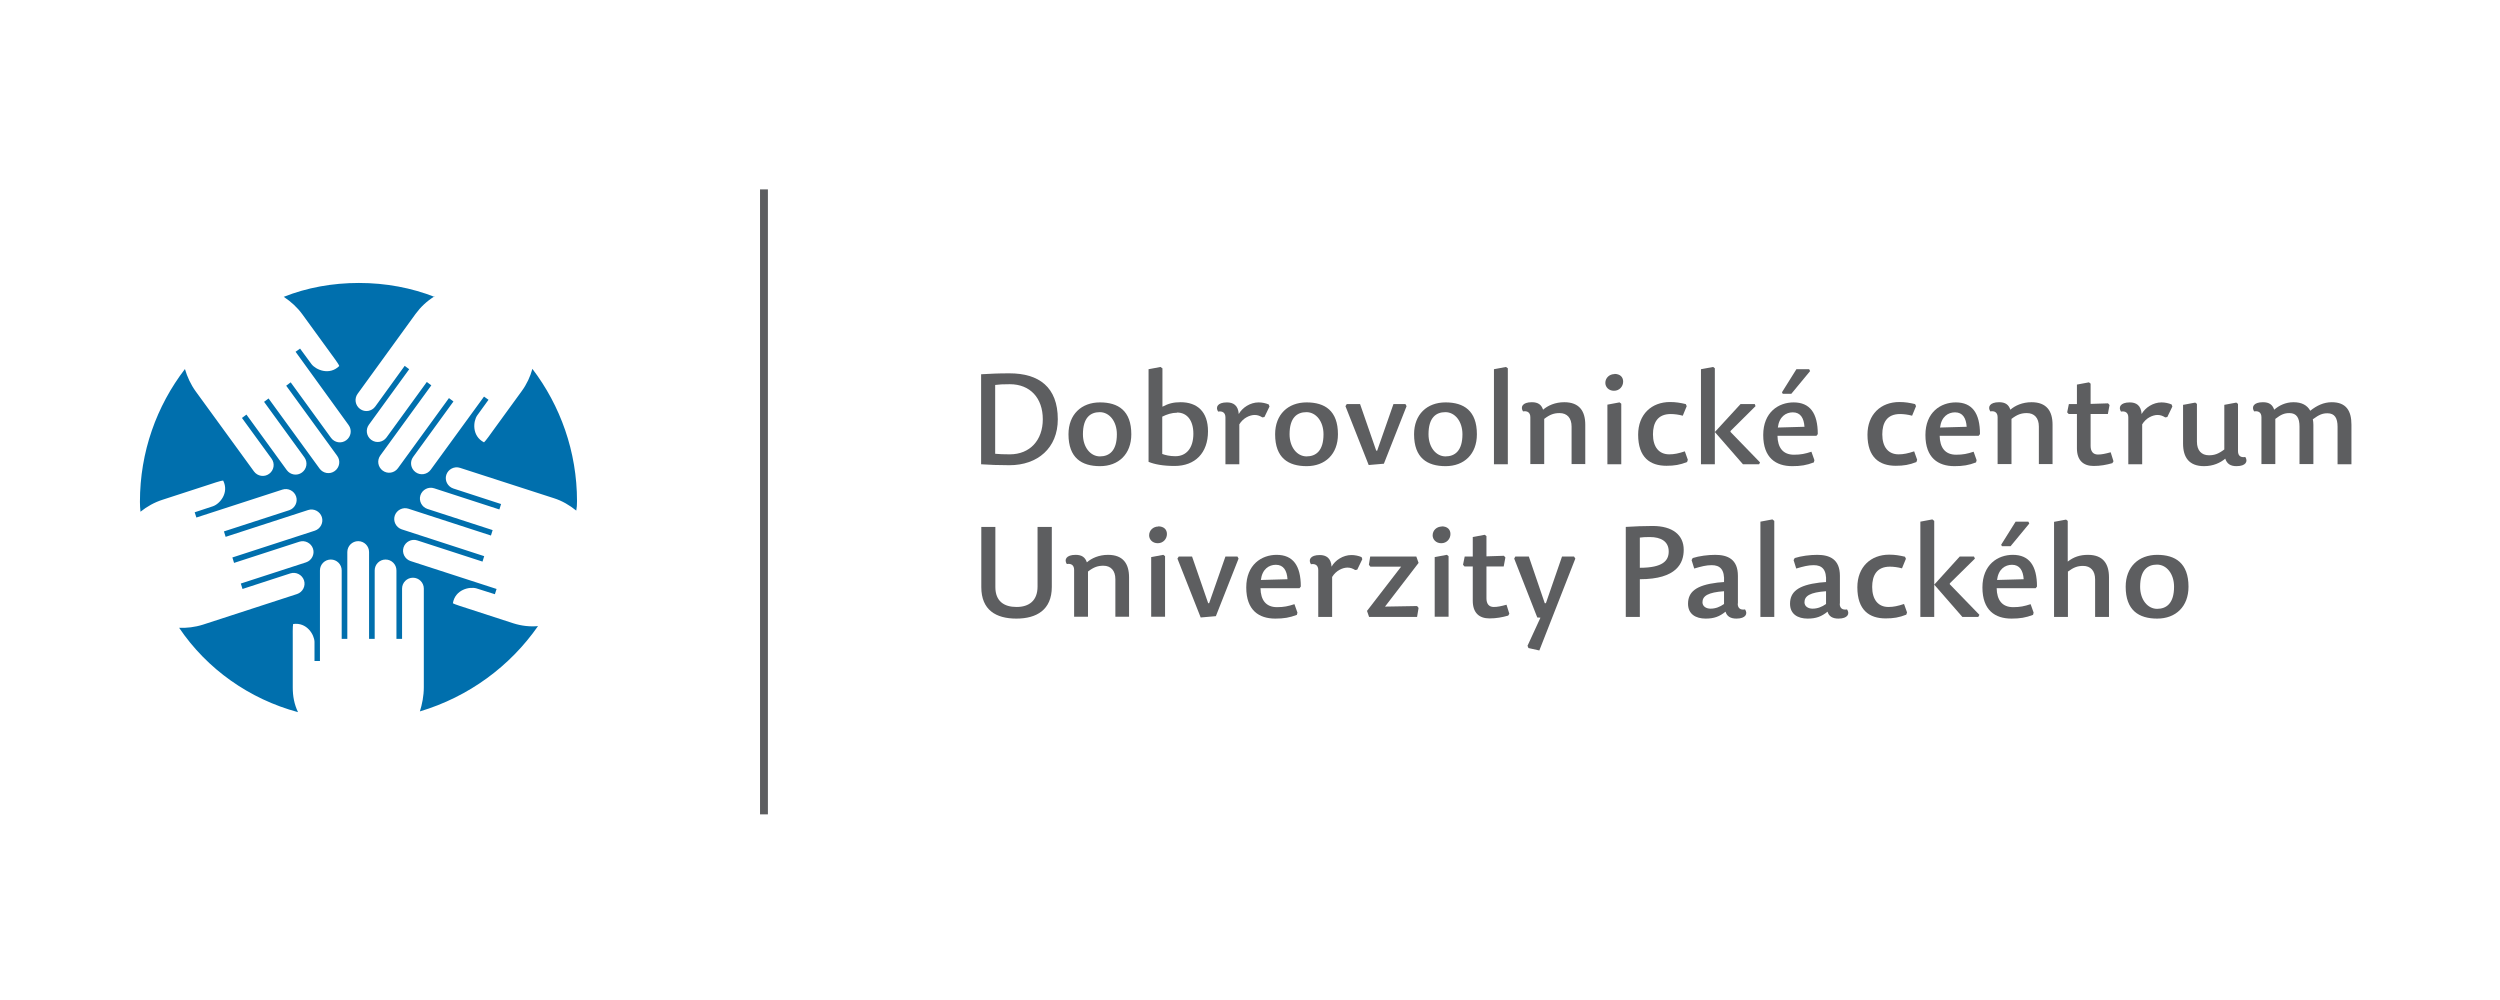 <?xml version="1.0" encoding="UTF-8"?>
<!DOCTYPE svg PUBLIC "-//W3C//DTD SVG 1.0//EN" "http://www.w3.org/TR/2001/REC-SVG-20010904/DTD/svg10.dtd">
<!-- Creator: CorelDRAW X6 -->
<svg xmlns="http://www.w3.org/2000/svg" xml:space="preserve" width="400mm" height="160mm" version="1.0" style="shape-rendering:geometricPrecision; text-rendering:geometricPrecision; image-rendering:optimizeQuality; fill-rule:evenodd; clip-rule:evenodd"
viewBox="0 0 13332 5333"
 xmlns:xlink="http://www.w3.org/1999/xlink">
 <defs>
  <style type="text/css">
   <![CDATA[
    .fil0 {fill:white}
    .fil3 {fill:#006FAD}
    .fil1 {fill:#5D5E60}
    .fil2 {fill:#5D5E60;fill-rule:nonzero}
   ]]>
  </style>
 </defs>
 <g id="Vrstva_x0020_1">
  <rect class="fil0" width="13332" height="5333"/>
 </g>
 <g id="Vrstva_x0020_1_0">
  <polygon class="fil1" points="4053,1010 4095,1010 4095,4343 4053,4343 "/>
  <path class="fil2" d="M5232 1996l0 480c47,3 92,5 151,5 151,0 258,-92 258,-245 0,-172 -101,-245 -258,-245 -64,0 -96,2 -152,5zm75 57c22,-3 41,-4 78,-4 109,0 176,74 176,187 0,111 -68,187 -176,187 -33,0 -55,-1 -78,-3l0 -366z"/>
  <path class="fil2" d="M5866 2486c99,0 167,-64 167,-170 0,-126 -70,-170 -167,-170 -99,0 -168,64 -168,170 0,126 70,170 168,170zm0 -52c-51,0 -91,-49 -91,-118 0,-88 39,-118 90,-118 51,0 91,49 91,118 0,88 -40,118 -91,118z"/>
  <path class="fil2" d="M6198 1964l-9 -7 -64 12 0 494c31,13 77,22 139,22 109,0 178,-69 178,-185 0,-106 -59,-155 -146,-155 -39,0 -65,7 -97,24l0 -206zm79 236c54,0 87,43 87,113 0,76 -37,120 -96,120 -30,0 -54,-6 -70,-12l0 -199c24,-12 51,-21 79,-21z"/>
  <path class="fil2" d="M6609 2263c21,-35 57,-50 82,-50 16,0 28,5 41,13l11 -2 27 -56 -4 -11c-16,-7 -36,-11 -54,-11 -45,0 -87,28 -106,62 -3,-47 -30,-62 -63,-62 -51,0 -62,26 -47,49 22,-4 39,5 39,31l0 250 74 0 0 -213z"/>
  <path class="fil2" d="M6968 2486c99,0 167,-64 167,-170 0,-126 -70,-170 -167,-170 -99,0 -168,64 -168,170 0,126 70,170 168,170zm0 -52c-51,0 -91,-49 -91,-118 0,-88 39,-118 90,-118 51,0 91,49 91,118 0,88 -40,118 -91,118z"/>
  <polygon class="fil2" points="7175,2166 7299,2480 7380,2473 7501,2166 7495,2155 7431,2155 7344,2404 7339,2403 7253,2155 7182,2155 "/>
  <path class="fil2" d="M7709 2486c99,0 167,-64 167,-170 0,-126 -70,-170 -167,-170 -99,0 -168,64 -168,170 0,126 70,170 168,170zm0 -52c-51,0 -91,-49 -91,-118 0,-88 39,-118 90,-118 51,0 91,49 91,118 0,88 -40,118 -91,118z"/>
  <polygon class="fil2" points="8031,1957 7967,1969 7967,2476 8041,2476 8041,1964 "/>
  <path class="fil2" d="M8454 2476l0 -211c0,-73 -32,-120 -112,-120 -49,0 -88,18 -113,40 -9,-27 -27,-40 -60,-40 -51,0 -62,26 -47,49 22,-4 39,5 39,31l0 250 74 0 0 -241c31,-24 53,-31 82,-31 40,0 64,26 64,72l0 200 74 0z"/>
  <path class="fil2" d="M8636 2146l-64 12 0 318 74 0 0 -323 -9 -7zm-26 -151c-27,0 -49,20 -49,47 0,22 18,42 46,42 30,0 49,-24 49,-49 0,-24 -16,-41 -47,-41z"/>
  <path class="fil2" d="M8815 2317c0,-62 24,-109 95,-109 18,0 43,3 64,9l21 -51 -5 -11c-30,-7 -53,-11 -84,-11 -99,0 -170,66 -170,174 0,122 64,166 151,166 42,0 72,-5 110,-20l4 -12 -16 -45c-33,11 -57,16 -83,16 -55,0 -87,-39 -87,-107z"/>
  <polygon class="fil2" points="9282,2155 9145,2304 9145,1964 9136,1957 9071,1969 9071,2476 9145,2476 9145,2304 9295,2476 9381,2476 9386,2466 9228,2303 9229,2298 9362,2166 9358,2155 "/>
  <path class="fil2" d="M9479 2324l208 0 7 -9c0,-112 -42,-169 -129,-169 -80,0 -162,52 -162,174 0,122 68,166 155,166 45,0 76,-5 115,-20l3 -12 -16 -45c-33,11 -57,16 -93,16 -59,0 -87,-38 -88,-101zm2 -44c7,-58 43,-81 80,-81 41,0 59,31 62,77l-141 4zm27 -180l45 0 100 -121 -5 -10 -68 0 -77 123 4 8z"/>
  <path class="fil2" d="M10038 2317c0,-62 24,-109 95,-109 18,0 43,3 64,9l21 -51 -5 -11c-30,-7 -53,-11 -84,-11 -99,0 -170,66 -170,174 0,122 64,166 151,166 42,0 72,-5 110,-20l4 -12 -16 -45c-33,11 -57,16 -83,16 -55,0 -87,-39 -87,-107z"/>
  <path class="fil2" d="M10344 2324l208 0 7 -9c0,-112 -42,-169 -129,-169 -80,0 -162,52 -162,174 0,122 68,166 155,166 45,0 76,-5 115,-20l3 -12 -16 -45c-33,11 -57,16 -93,16 -59,0 -87,-38 -88,-101zm2 -44c7,-58 43,-81 80,-81 41,0 59,31 62,77l-141 4z"/>
  <path class="fil2" d="M10946 2476l0 -211c0,-73 -32,-120 -112,-120 -49,0 -88,18 -113,40 -9,-27 -27,-40 -60,-40 -51,0 -62,26 -47,49 22,-4 39,5 39,31l0 250 74 0 0 -241c31,-24 53,-31 82,-31 40,0 64,26 64,72l0 200 74 0z"/>
  <path class="fil2" d="M11149 2155l0 -109 -9 -7 -64 12 0 104 -43 0 -9 44 8 9 44 0 0 183c0,64 34,94 89,94 37,0 68,-6 100,-15l6 -10 -15 -48c-30,8 -48,12 -68,12 -26,0 -39,-17 -39,-46l0 -170 92 0 9 -48 -8 -9 -93 3z"/>
  <path class="fil2" d="M11424 2263c21,-35 57,-50 82,-50 16,0 28,5 41,13l11 -2 27 -56 -4 -11c-16,-7 -36,-11 -54,-11 -45,0 -87,28 -106,62 -3,-47 -30,-62 -63,-62 -51,0 -62,26 -47,49 22,-4 39,5 39,31l0 250 74 0 0 -213z"/>
  <path class="fil2" d="M11642 2158l0 208c0,73 32,120 112,120 49,0 87,-18 113,-40 9,27 27,40 60,40 51,0 62,-26 47,-49 -22,4 -39,-4 -39,-31l0 -252 -9 -7 -64 12 0 238c-32,24 -53,31 -82,31 -40,0 -64,-26 -64,-72l0 -202 -9 -7 -64 12z"/>
  <path class="fil2" d="M12320 2190c-16,-29 -45,-45 -89,-45 -43,0 -78,18 -103,40 -9,-27 -27,-40 -60,-40 -51,0 -62,26 -47,49 22,-4 39,5 39,31l0 250 74 0 0 -241c31,-24 49,-31 75,-31 39,0 54,26 54,72l0 200 74 0 0 -209c0,-10 -1,-21 -3,-30 34,-25 52,-32 78,-32 39,0 54,26 54,72l0 200 74 0 0 -211c0,-73 -27,-120 -105,-120 -43,0 -80,18 -114,45z"/>
  <path class="fil2" d="M5608 2810l-75 0 0 318c0,76 -46,109 -112,109 -67,0 -113,-31 -113,-106l0 -321 -75 0 0 321c0,122 78,168 187,168 107,0 189,-46 189,-169l0 -320z"/>
  <path class="fil2" d="M6021 3290l0 -211c0,-73 -32,-120 -112,-120 -49,0 -88,18 -113,40 -9,-27 -27,-40 -60,-40 -51,0 -62,26 -47,49 22,-4 39,5 39,31l0 250 74 0 0 -241c31,-24 53,-31 82,-31 40,0 64,26 64,72l0 200 74 0z"/>
  <path class="fil2" d="M6203 2959l-64 12 0 318 74 0 0 -323 -9 -7zm-26 -151c-27,0 -49,20 -49,47 0,22 18,42 46,42 30,0 49,-24 49,-49 0,-24 -16,-41 -47,-41z"/>
  <polygon class="fil2" points="6279,2979 6403,3293 6484,3286 6605,2979 6599,2968 6535,2968 6448,3217 6443,3217 6357,2968 6286,2968 "/>
  <path class="fil2" d="M6722 3137l208 0 7 -9c0,-112 -42,-169 -129,-169 -80,0 -162,52 -162,174 0,122 68,166 155,166 45,0 76,-5 115,-20l3 -12 -16 -45c-33,11 -57,16 -93,16 -59,0 -87,-38 -88,-101zm2 -44c7,-58 43,-81 80,-81 41,0 59,31 62,77l-141 4z"/>
  <path class="fil2" d="M7104 3077c21,-35 57,-50 82,-50 16,0 28,5 41,13l11 -2 27 -56 -4 -11c-16,-7 -36,-11 -54,-11 -45,0 -87,28 -106,62 -3,-47 -30,-62 -63,-62 -51,0 -62,26 -47,49 22,-4 39,5 39,31l0 250 74 0 0 -213z"/>
  <polygon class="fil2" points="7301,3290 7557,3290 7565,3242 7557,3232 7386,3235 7565,3002 7553,2968 7307,2968 7300,3012 7308,3022 7472,3022 7290,3258 "/>
  <path class="fil2" d="M7715 2959l-64 12 0 318 74 0 0 -323 -9 -7zm-26 -151c-27,0 -49,20 -49,47 0,22 18,42 46,42 30,0 49,-24 49,-49 0,-24 -16,-41 -47,-41z"/>
  <path class="fil2" d="M7927 2968l0 -109 -9 -7 -64 12 0 104 -43 0 -9 44 8 9 44 0 0 183c0,64 34,94 89,94 37,0 68,-6 100,-15l6 -10 -15 -48c-30,8 -48,12 -68,12 -26,0 -39,-17 -39,-46l0 -170 92 0 9 -48 -8 -9 -93 3z"/>
  <polygon class="fil2" points="8075,2979 8198,3293 8215,3294 8146,3444 8151,3456 8209,3469 8401,2979 8394,2968 8330,2968 8244,3217 8238,3217 8153,2968 8081,2968 "/>
  <path class="fil2" d="M8745 3028l0 -161c15,-2 28,-3 53,-3 59,0 101,23 101,77 0,49 -31,87 -155,87zm0 61c198,0 234,-87 234,-157 0,-78 -58,-127 -166,-127 -45,0 -98,2 -143,5l0 480 75 0 0 -201z"/>
  <path class="fil2" d="M9194 3153l0 68c-22,16 -46,25 -72,25 -23,0 -43,-12 -43,-34 0,-34 30,-53 115,-59zm74 66l0 -148c0,-89 -55,-112 -121,-112 -40,0 -85,6 -120,17l-6 11 14 45c37,-11 64,-18 93,-18 45,0 70,23 66,90l-35 3c-115,14 -157,50 -157,113 0,55 41,79 94,79 45,0 74,-11 106,-37 7,25 27,37 58,37 50,0 62,-26 46,-49 -22,4 -39,-4 -39,-31z"/>
  <polygon class="fil2" points="9452,2770 9388,2782 9388,3290 9462,3290 9462,2778 "/>
  <path class="fil2" d="M9738 3153l0 68c-22,16 -46,25 -72,25 -23,0 -43,-12 -43,-34 0,-34 30,-53 115,-59zm74 66l0 -148c0,-89 -55,-112 -121,-112 -40,0 -85,6 -120,17l-6 11 14 45c37,-11 64,-18 93,-18 45,0 70,23 66,90l-35 3c-115,14 -157,50 -157,113 0,55 41,79 94,79 45,0 74,-11 106,-37 7,25 27,37 58,37 50,0 62,-26 46,-49 -22,4 -39,-4 -39,-31z"/>
  <path class="fil2" d="M9984 3131c0,-62 24,-109 95,-109 18,0 43,3 64,9l21 -51 -5 -11c-30,-7 -53,-11 -84,-11 -99,0 -170,66 -170,174 0,122 64,166 151,166 42,0 72,-5 110,-20l4 -12 -16 -45c-33,11 -57,16 -83,16 -55,0 -87,-39 -87,-108z"/>
  <polygon class="fil2" points="10451,2968 10315,3118 10315,2778 10305,2770 10241,2782 10241,3290 10315,3290 10315,3118 10465,3290 10550,3290 10556,3279 10398,3116 10398,3111 10532,2979 10527,2968 "/>
  <path class="fil2" d="M10648 3137l208 0 7 -9c0,-112 -42,-169 -129,-169 -80,0 -162,52 -162,174 0,122 68,166 155,166 45,0 76,-5 115,-20l3 -12 -16 -45c-33,11 -57,16 -93,16 -59,0 -87,-38 -88,-101zm2 -44c7,-58 43,-81 80,-81 41,0 59,31 62,77l-141 4zm27 -180l45 0 100 -121 -5 -10 -68 0 -77 123 4 8z"/>
  <path class="fil2" d="M11027 3049c32,-24 53,-31 82,-31 40,0 64,26 64,72l0 200 74 0 0 -211c0,-73 -32,-120 -112,-120 -43,0 -76,11 -108,36l0 -217 -9 -7 -64 12 0 507 74 0 0 -241z"/>
  <path class="fil2" d="M11504 3299c99,0 167,-64 167,-170 0,-126 -70,-170 -167,-170 -99,0 -168,64 -168,170 0,126 70,170 168,170zm0 -52c-51,0 -91,-49 -91,-118 0,-88 39,-118 90,-118 51,0 91,49 91,118 0,88 -40,118 -91,118z"/>
  <path class="fil3" d="M2319 1584c-124,-49 -262,-75 -405,-75 -142,0 -278,25 -401,74 39,26 72,56 99,93l152 209c7,10 43,57 45,67 -53,52 -125,20 -148,-10l-61 -83 -24 17 283 391c19,26 13,62 -13,81l0 0c-26,19 -62,13 -81,-13l-215 -296 -24 18 272 374c19,26 13,62 -13,81l0 0c-26,19 -62,13 -81,-13l-272 -374 -24 18 215 296c19,26 13,62 -13,81l0 0c-26,19 -62,13 -81,-13l-215 -296 -24 18 158 217c19,26 13,62 -13,81l0 0c-26,19 -62,13 -81,-13l-310 -426c-27,-37 -46,-79 -58,-120 -151,197 -240,442 -240,708 0,18 1,36 3,53 35,-28 74,-50 118,-64l246 -80c12,-4 67,-23 77,-22 33,66 -19,125 -55,137l-97 32 9 28 459 -149c30,-10 63,7 73,37l0 0c10,30 -7,63 -37,73l-348 113 9 29 440 -143c30,-10 63,7 73,37l0 0c10,30 -7,63 -37,73l-440 143 9 29 348 -113c30,-10 63,7 73,37l0 0c10,30 -7,63 -37,73l-348 113 9 29 255 -83c30,-10 63,7 73,37l0 0c10,30 -7,63 -37,73l-501 163c-44,14 -89,19 -128,17 149,221 375,380 634,450 -20,-42 -28,-85 -28,-131l0 -258c0,-13 -1,-71 2,-81 73,-11 113,57 114,95l0 102 29 0 0 -483c0,-32 26,-58 58,-58l0 0c32,0 58,26 58,58l0 365 30 0 0 -463c0,-32 26,-58 58,-58l0 0c32,0 58,26 58,58l0 463 30 0 0 -365c0,-32 26,-58 58,-58l0 0c32,0 58,26 58,58l0 365 30 0 0 -268c0,-32 26,-58 58,-58l0 0c32,0 58,26 58,58l0 526c0,46 -9,91 -21,129 261,-78 481,-241 630,-455 -44,4 -88,-1 -132,-15l-246 -80c-12,-4 -68,-21 -76,-27 12,-73 89,-90 126,-79l98 31 9 -28 -459 -149c-30,-10 -47,-43 -37,-73l0 0c10,-30 43,-47 73,-37l348 113 9 -29 -440 -143c-30,-10 -47,-43 -37,-73l0 0c10,-30 43,-47 73,-37l440 143 9 -29 -348 -113c-30,-10 -47,-43 -37,-73l0 0c10,-30 43,-47 73,-37l348 113 9 -29 -255 -83c-30,-10 -47,-43 -37,-73l0 0c10,-30 43,-47 73,-37l501 162c44,14 83,37 119,66 3,-15 4,-32 4,-50 0,-265 -89,-510 -238,-706 -11,41 -30,82 -57,119l-152 209c-7,10 -41,58 -49,64 -66,-34 -58,-113 -36,-144l60 -83 -24 -17 -284 390c-19,26 -55,32 -81,13l0 0c-26,-19 -32,-55 -13,-81l215 -296 -24 -18 -272 374c-19,26 -55,32 -81,13l0 0c-26,-19 -32,-55 -13,-81l272 -374 -24 -18 -215 296c-19,26 -55,32 -81,13l0 0c-26,-19 -32,-55 -13,-81l215 -296 -24 -18 -157 217c-19,26 -55,32 -81,13l0 0c-26,-19 -32,-55 -13,-81l309 -426c27,-37 60,-68 100,-93z"/>
 </g>
</svg>
